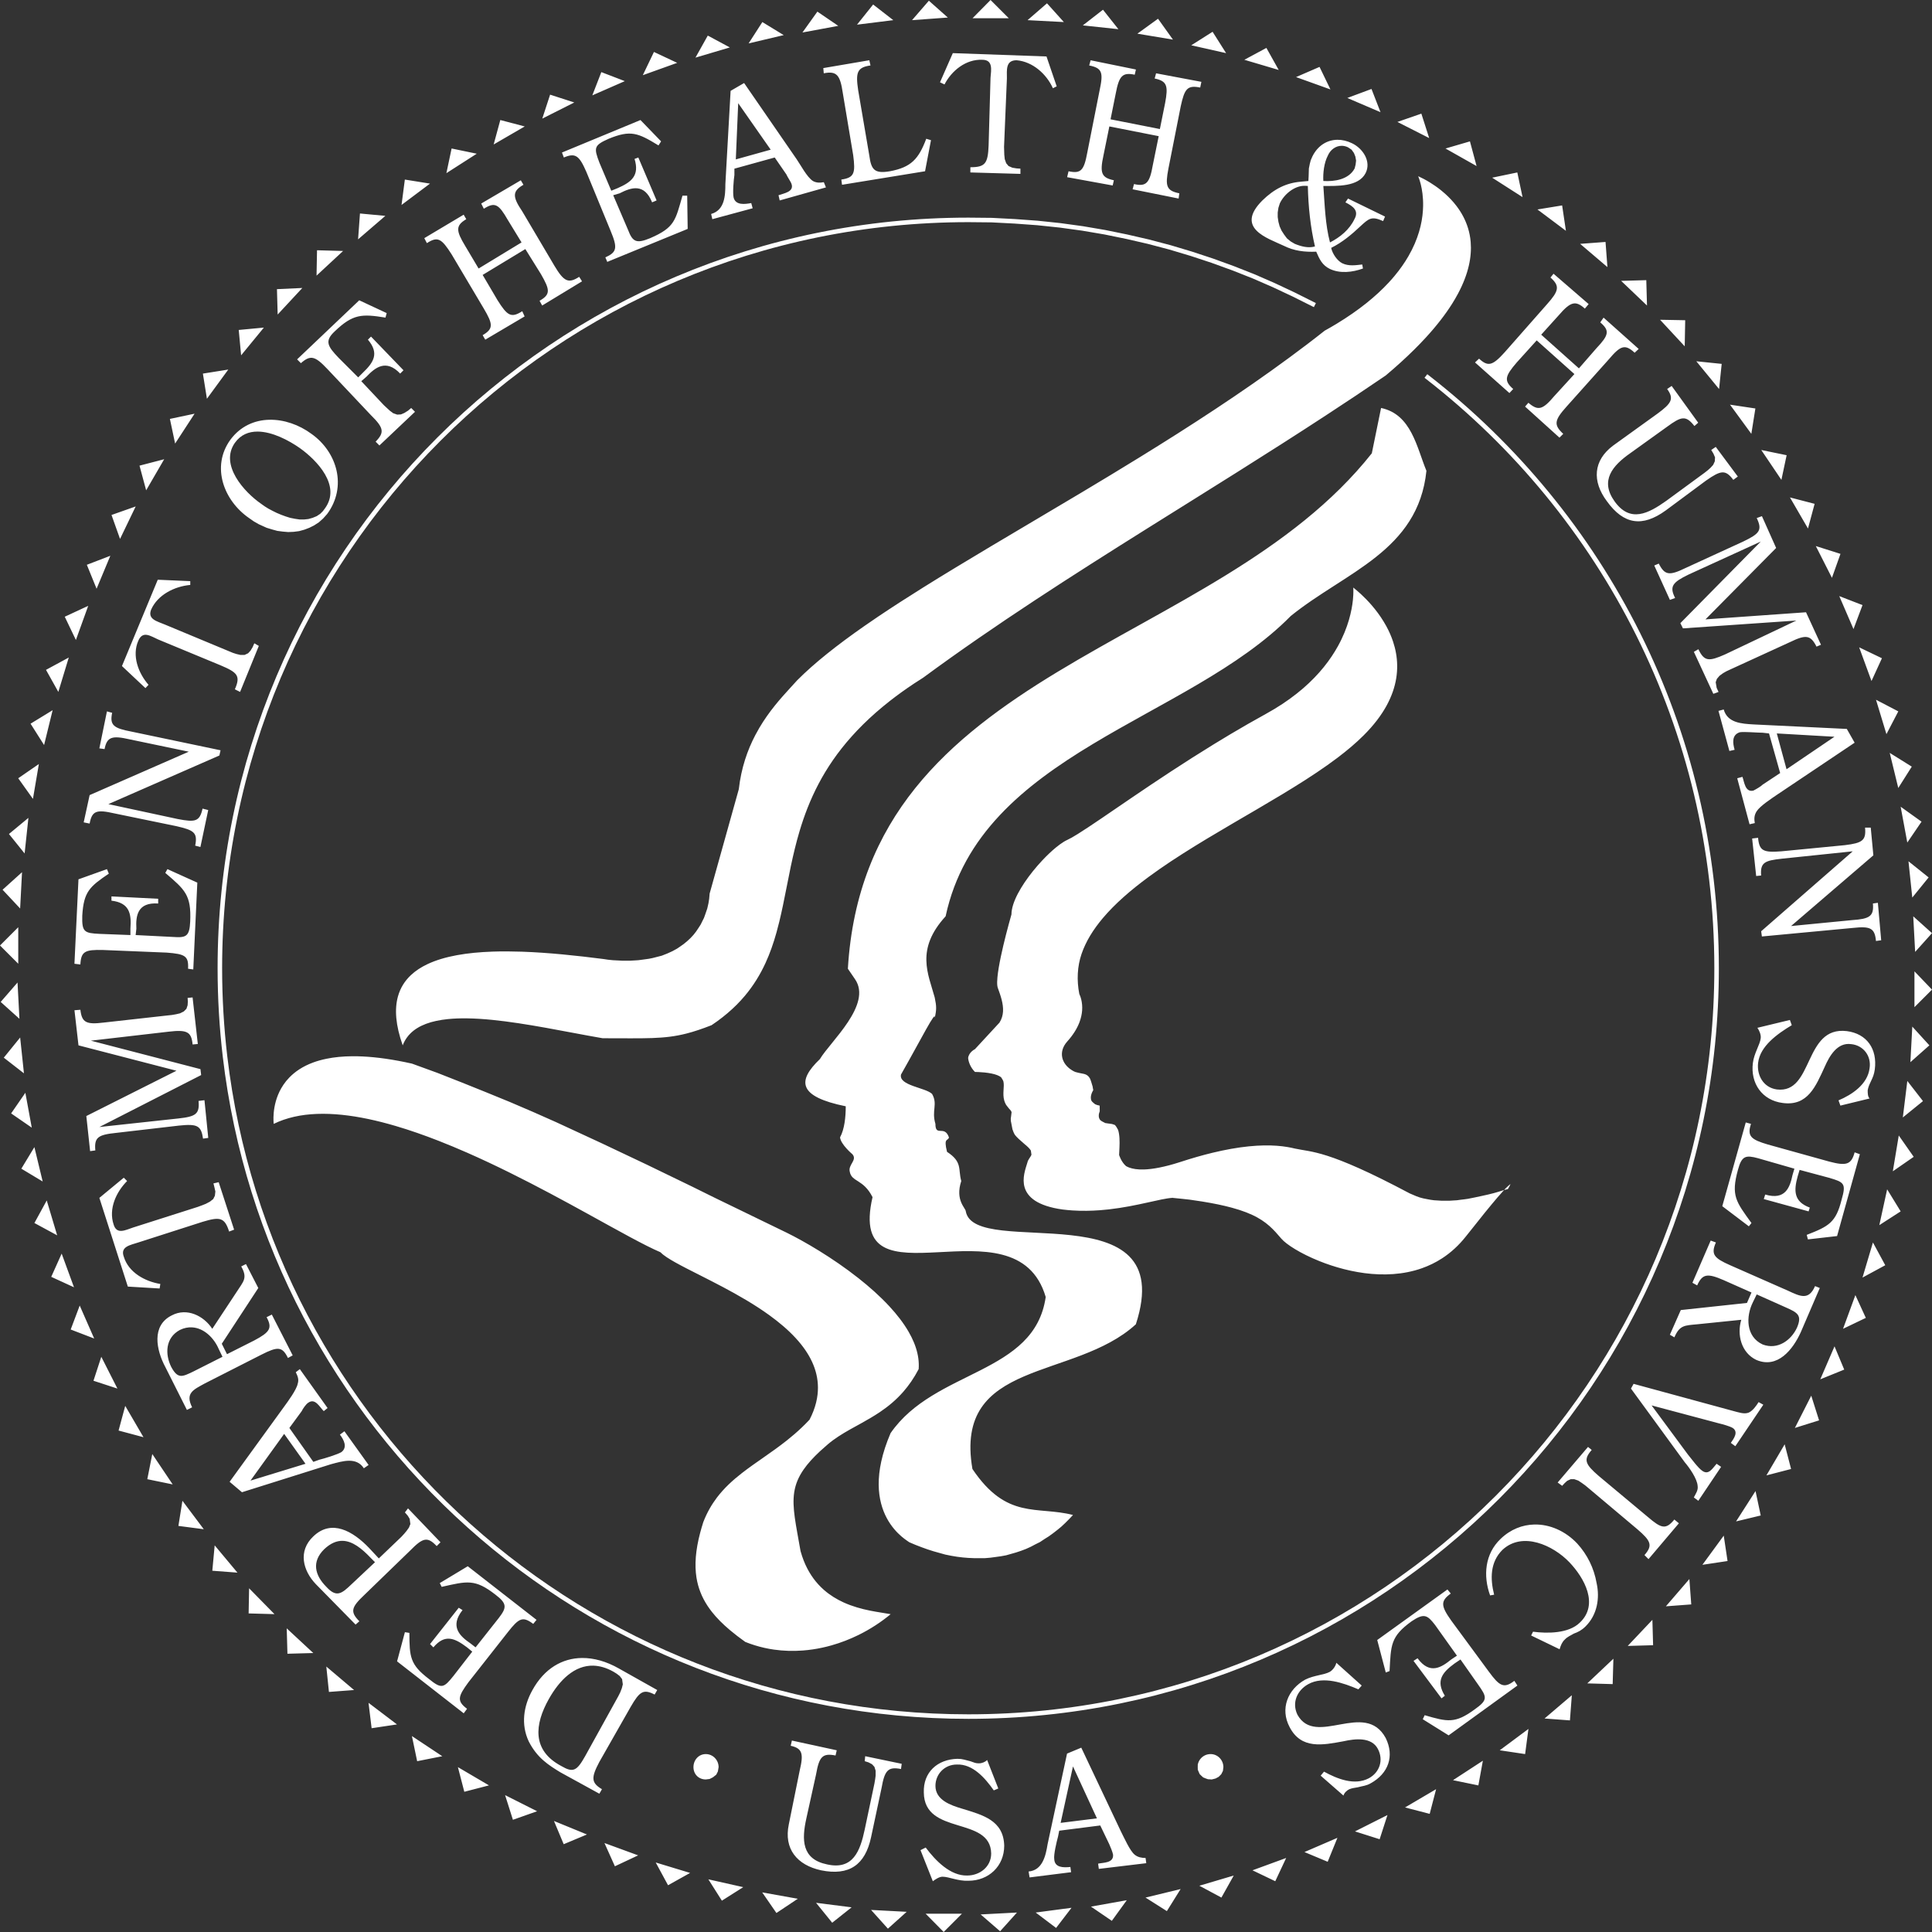 <svg width="120" height="120" viewBox="0 0 120 120" fill="none" xmlns="http://www.w3.org/2000/svg">
<rect x="0" y="0" width="120" height="120" fill="#333333" stroke="none"/>
<path d="M81.544 18.888L80.336 18.284L79.112 17.709L77.861 17.164L76.593 16.663L75.297 16.192L74.001 15.764L72.675 15.367L71.334 15.013L69.992 14.704L68.623 14.424L67.237 14.188L65.838 13.996L64.439 13.849L63.023 13.746L61.596 13.672L60.152 13.658C34.444 13.658 13.656 34.475 13.656 60.139C13.656 61.991 13.765 63.819 13.976 65.615C16.685 88.688 36.301 106.62 60.153 106.62C85.816 106.62 106.621 85.788 106.621 60.139C106.621 45.229 99.608 31.941 88.676 23.44" stroke="white" stroke-width="0.281" stroke-miterlimit="10.433" stroke-linecap="square"/>
<path d="M61.525 0L60.405 1.134H62.659L61.525 0ZM57.694 0.044L56.648 1.252L58.872 1.09L57.694 0.044ZM65.031 0.206L63.823 1.252L66.078 1.37L65.031 0.206ZM54.232 0.28L53.23 1.532L55.484 1.252L54.232 0.28ZM68.508 0.604L67.256 1.577L69.466 1.813L68.508 0.604ZM50.769 0.722L49.841 2.018L52.066 1.606L50.769 0.722ZM71.927 1.164L70.645 2.092L72.855 2.461L71.927 1.164ZM47.351 1.37L46.497 2.696L48.678 2.181L47.351 1.37ZM75.316 1.974L73.99 2.814L76.156 3.3L75.316 1.974ZM43.962 2.21L43.196 3.58L45.332 2.946L43.962 2.21ZM78.658 2.976L77.288 3.713L79.424 4.346L78.658 2.976ZM40.618 3.227L39.926 4.67L42.061 3.904L40.618 3.227ZM59.181 3.3L58.385 5.112L58.665 5.245C59.107 4.39 59.991 3.669 61.008 3.713C61.686 3.713 61.568 4.317 61.523 4.832L61.405 9.031C61.361 10.151 61.199 10.387 60.271 10.387V10.711L63.38 10.8V10.475L63.144 10.46L62.879 10.416L62.643 10.313L62.496 10.137L62.407 9.886L62.378 9.606L62.363 9.12L62.54 4.877C62.54 4.346 62.451 3.742 63.144 3.742C64.146 3.83 65 4.597 65.398 5.481L65.633 5.363L65 3.507L59.181 3.3ZM53.995 3.742L51.137 4.229L51.166 4.553C51.976 4.391 52.183 4.67 52.345 5.76L52.993 9.636C53.14 10.755 53.066 11.035 52.256 11.153L52.3 11.477L57.457 10.637L57.825 8.707L57.531 8.619C57.059 9.871 56.602 10.387 55.276 10.637C54.319 10.8 54.113 10.549 53.995 9.665L53.302 5.599C53.14 4.509 53.228 4.184 54.068 4.066L53.995 3.742ZM67.74 3.743L67.652 4.066C68.462 4.228 68.536 4.509 68.301 5.599L67.534 9.473C67.328 10.593 67.136 10.8 66.37 10.637L66.281 11.005L69.111 11.521L69.184 11.197C68.418 11.035 68.3 10.755 68.536 9.665L68.904 7.853L71.969 8.457L71.6 10.269C71.408 11.359 71.202 11.609 70.436 11.432L70.348 11.757L73.206 12.332L73.25 12.007C72.44 11.845 72.366 11.551 72.572 10.475L73.338 6.6C73.574 5.525 73.736 5.275 74.546 5.437L74.62 5.083L71.806 4.553L71.718 4.876C72.484 5.039 72.572 5.319 72.366 6.409L72.042 8.015L68.978 7.411L69.301 5.805C69.508 4.715 69.714 4.479 70.48 4.641L70.554 4.317L67.74 3.743ZM81.959 4.155L80.5 4.788L82.636 5.555L81.959 4.155ZM37.35 4.479L36.79 5.923L38.809 5.039L37.35 4.479ZM46.218 5.157L45.379 5.644L45.054 11.434C45.054 12.156 45.01 13.055 44.17 13.29L44.244 13.614L46.749 12.936L46.661 12.613C46.263 12.686 45.703 12.76 45.57 12.288C45.497 12.008 45.57 11.154 45.615 10.874V10.476L48.119 9.783L48.841 10.83C48.915 11.006 49.121 11.286 49.165 11.433C49.327 11.92 48.679 12.008 48.355 12.126L48.428 12.45L51.301 11.64L51.169 11.316C50.933 11.36 50.697 11.36 50.491 11.242C50.123 11.006 49.725 10.24 49.489 9.901L46.218 5.157ZM85.186 5.526L83.684 6.085L85.746 6.969L85.186 5.526ZM34.168 5.879L33.682 7.367L35.67 6.365L34.168 5.879ZM45.851 6.41L47.869 9.297L45.703 9.901L45.851 6.41ZM88.283 7.058L86.795 7.574L88.769 8.576L88.283 7.058ZM31.075 7.455L30.662 8.973L32.592 7.853L31.075 7.455ZM39.781 7.456L34.904 9.474L35.022 9.783C35.744 9.474 35.98 9.666 36.422 10.682L37.925 14.336C38.367 15.397 38.322 15.662 37.6 15.986L37.718 16.266L42.713 14.218L42.683 12.155H42.389C41.947 13.688 41.917 14.129 40.385 14.792C39.531 15.146 39.295 15.028 39.015 14.292L38.087 12.126L38.484 12.008C39.206 11.639 40.017 11.36 40.503 12.568L40.782 12.45L39.648 9.783L39.413 9.871C39.736 10.918 39.206 11.315 38.367 11.684L37.968 11.846L37.232 10.107C36.879 9.179 36.879 9.031 37.807 8.619C39.177 8.059 39.619 8.251 40.9 9.032L41.062 8.781L39.781 7.456ZM83.075 8.682C82.43 8.686 81.852 9.041 81.518 9.71L81.415 9.945L81.356 10.166L81.297 10.461L81.282 10.947L81.267 11.242L80.796 11.286C79.897 11.36 79.146 11.728 78.409 12.45C76.685 14.174 78.733 14.792 79.735 15.264C80.383 15.588 81.031 15.662 81.753 15.632C81.959 16.104 82.121 16.472 82.608 16.708C83.241 17.003 84.007 16.914 84.656 16.678L84.611 16.428C84.214 16.472 83.772 16.546 83.374 16.354C83.05 16.192 82.755 15.75 82.682 15.396C83.374 15.057 83.979 14.542 84.494 14.056C85.025 13.569 85.186 13.408 85.908 13.732L86.026 13.452L83.728 12.332L83.566 12.568C84.052 12.818 84.42 13.083 84.126 13.614C83.816 14.262 83.242 14.733 82.608 15.057C82.313 13.938 82.284 12.759 82.196 11.551C83.05 11.551 84.376 11.61 84.818 10.756C85.186 10.034 84.656 9.223 83.979 8.899C83.675 8.752 83.367 8.68 83.075 8.682ZM91.301 8.781L89.783 9.224L91.713 10.314L91.301 8.781ZM83.343 9.056C83.468 9.058 83.599 9.087 83.728 9.15L83.949 9.297L84.096 9.504L84.184 9.724L84.229 9.975L84.199 10.225L84.14 10.461C83.772 11.153 82.888 11.286 82.195 11.242C82.166 10.756 82.24 10.107 82.475 9.665C82.63 9.301 82.967 9.052 83.343 9.056ZM28.05 9.223L27.726 10.756L29.612 9.547L28.05 9.223ZM94.243 10.711L92.682 11.036L94.568 12.244L94.243 10.711ZM88.085 10.947C88.085 10.947 88.166 11.126 88.246 11.446C88.325 11.766 88.402 12.228 88.392 12.793C88.391 12.887 88.386 12.985 88.379 13.085C88.366 13.285 88.341 13.495 88.302 13.716C88.282 13.826 88.259 13.938 88.232 14.053C88.205 14.167 88.174 14.284 88.138 14.403C88.103 14.522 88.063 14.642 88.018 14.765C87.973 14.888 87.924 15.012 87.87 15.139C87.761 15.391 87.631 15.651 87.478 15.916C87.248 16.313 86.965 16.721 86.618 17.138C86.502 17.277 86.379 17.417 86.249 17.557C85.467 18.399 84.416 19.264 83.012 20.115C82.778 20.257 82.534 20.398 82.279 20.538C81.921 20.822 81.558 21.103 81.191 21.382C80.824 21.661 80.454 21.938 80.081 22.212C79.708 22.487 79.331 22.76 78.952 23.031C78.573 23.302 78.191 23.57 77.808 23.837C77.04 24.371 76.263 24.896 75.48 25.414C73.915 26.45 72.326 27.454 70.742 28.43C68.367 29.894 66.001 31.293 63.736 32.634C62.982 33.081 62.238 33.522 61.509 33.956C60.781 34.391 60.066 34.819 59.37 35.242C58.673 35.664 57.995 36.08 57.338 36.491C56.353 37.107 55.416 37.71 54.538 38.301C54.246 38.498 53.96 38.694 53.681 38.888C52.008 40.055 50.588 41.175 49.514 42.255C49.373 42.411 49.218 42.579 49.053 42.76C48.473 43.392 47.769 44.184 47.167 45.203C47.081 45.349 46.997 45.499 46.916 45.654C46.428 46.585 46.039 47.691 45.889 49.017L44.077 55.5L44.048 55.824L44.004 56.104L43.93 56.428L43.798 56.812L43.724 57.017L43.62 57.224L43.518 57.43L43.385 57.636L43.237 57.857L43.075 58.064L42.884 58.27L42.678 58.461L42.442 58.653L42.059 58.918L41.764 59.08L41.44 59.227L41.101 59.36L40.526 59.507L40.305 59.551L39.878 59.61L39.642 59.64L39.407 59.655L39.157 59.669H38.626L38.36 59.655L38.066 59.64L37.772 59.61L37.477 59.566C35.834 59.356 34.085 59.169 32.424 59.111C31.801 59.09 31.19 59.086 30.602 59.106C30.209 59.12 29.826 59.143 29.457 59.179C29.087 59.216 28.731 59.264 28.39 59.326C28.22 59.357 28.053 59.392 27.891 59.43C27.729 59.468 27.572 59.51 27.419 59.556C27.266 59.601 27.118 59.651 26.975 59.705C26.832 59.759 26.695 59.817 26.562 59.879C26.165 60.065 25.818 60.29 25.53 60.559C25.434 60.648 25.344 60.743 25.262 60.843C25.179 60.943 25.104 61.047 25.036 61.157C24.968 61.268 24.907 61.383 24.854 61.504C24.801 61.625 24.756 61.752 24.719 61.884C24.608 62.281 24.57 62.729 24.616 63.235C24.662 63.74 24.791 64.303 25.013 64.929C25.048 64.836 25.089 64.748 25.135 64.663C25.181 64.579 25.232 64.5 25.288 64.425C25.344 64.349 25.404 64.278 25.47 64.211C25.535 64.144 25.605 64.081 25.679 64.022C25.753 63.963 25.832 63.908 25.915 63.857C26.081 63.754 26.264 63.666 26.462 63.592C26.66 63.517 26.872 63.457 27.098 63.409C27.211 63.384 27.327 63.363 27.447 63.345C27.566 63.326 27.689 63.311 27.814 63.298C28.19 63.26 28.592 63.246 29.013 63.252C30.98 63.279 33.377 63.735 35.592 64.151C36.225 64.27 36.843 64.386 37.433 64.487C40.096 64.487 41.234 64.553 42.637 64.195C42.871 64.136 43.112 64.064 43.369 63.978C43.626 63.893 43.899 63.793 44.195 63.677C44.678 63.355 45.105 63.018 45.484 62.668C45.579 62.581 45.67 62.493 45.759 62.404C45.848 62.315 45.934 62.225 46.017 62.134C46.1 62.044 46.18 61.952 46.258 61.86C46.801 61.215 47.216 60.532 47.545 59.819C47.827 59.208 48.045 58.574 48.228 57.92C48.289 57.703 48.346 57.483 48.4 57.261C48.563 56.596 48.699 55.913 48.836 55.217C48.928 54.753 49.019 54.283 49.119 53.808C49.27 53.096 49.44 52.372 49.657 51.642C49.946 50.669 50.318 49.684 50.838 48.696C51.097 48.202 51.394 47.707 51.736 47.213C51.907 46.966 52.089 46.718 52.284 46.472C52.479 46.225 52.686 45.979 52.907 45.733C53.347 45.241 53.841 44.751 54.396 44.263C54.674 44.02 54.967 43.776 55.276 43.534C55.74 43.171 56.241 42.81 56.782 42.451C56.963 42.332 57.148 42.213 57.337 42.094C58.466 41.263 59.607 40.452 60.758 39.656C61.909 38.861 63.071 38.08 64.242 37.309C64.828 36.923 65.415 36.539 66.005 36.158C66.596 35.776 67.188 35.397 67.782 35.018C68.971 34.26 70.167 33.507 71.37 32.753C74.981 30.491 78.654 28.22 82.356 25.799C82.973 25.396 83.591 24.989 84.21 24.576C84.828 24.164 85.447 23.747 86.067 23.324C86.398 23.046 86.71 22.773 87.004 22.506C87.299 22.238 87.575 21.976 87.835 21.719C88.094 21.462 88.337 21.21 88.564 20.963C89.243 20.223 89.776 19.528 90.187 18.878C90.324 18.661 90.447 18.45 90.557 18.243C91.22 17.002 91.422 15.936 91.347 15.033C91.335 14.883 91.314 14.737 91.287 14.595C91.26 14.454 91.226 14.316 91.186 14.184C91.146 14.051 91.1 13.923 91.048 13.799C90.946 13.551 90.823 13.322 90.686 13.108C90.617 13.001 90.545 12.899 90.471 12.801C90.247 12.506 89.999 12.248 89.751 12.027C89.668 11.953 89.585 11.883 89.503 11.817C89.256 11.619 89.016 11.457 88.806 11.328C88.666 11.242 88.54 11.171 88.433 11.115C88.219 11.003 88.085 10.947 88.085 10.947ZM25.146 11.153L24.94 12.73L26.708 11.404L25.146 11.153ZM32.349 11.198L29.889 12.642L30.051 12.966C30.744 12.524 30.98 12.686 31.539 13.658L32.394 15.057L29.727 16.678L28.887 15.264C28.328 14.336 28.284 14.012 28.961 13.614L28.799 13.334L26.354 14.792L26.515 15.102C27.193 14.66 27.429 14.822 28.048 15.794L30.051 19.168C30.625 20.14 30.655 20.421 29.978 20.818L30.14 21.098L32.585 19.654L32.438 19.33C31.745 19.772 31.51 19.61 30.906 18.652L29.978 17.076L32.63 15.47L33.602 17.032C34.162 18.005 34.206 18.284 33.513 18.682L33.676 18.977L36.151 17.474L35.974 17.194C35.296 17.636 35.016 17.474 34.441 16.516L32.438 13.128C31.819 12.214 31.819 11.875 32.512 11.477L32.349 11.198ZM80.975 11.542C81.06 11.539 81.145 11.542 81.232 11.551C81.261 12.848 81.394 14.1 81.674 15.308C81.262 15.426 80.82 15.308 80.422 15.146L80.171 14.999L79.936 14.807L79.759 14.571L79.597 14.32L79.479 14.056L79.405 13.775L79.361 13.481V13.201L79.405 12.906L79.494 12.626C79.764 12.059 80.383 11.563 80.975 11.542ZM97.027 12.759L95.494 13.01L97.262 14.336L97.027 12.759ZM22.358 13.26L22.241 14.866L23.935 13.408L22.358 13.26ZM99.722 15.028L98.145 15.146L99.84 16.59L99.722 15.028ZM19.691 15.544L19.661 17.12L21.311 15.588L19.691 15.544ZM96.493 17.002L96.302 17.238C96.906 17.768 96.817 18.078 96.095 18.888L93.473 21.864C92.707 22.719 92.426 22.792 91.867 22.277L91.616 22.512L93.752 24.413L93.988 24.162C93.399 23.647 93.472 23.367 94.209 22.512L95.447 21.142L97.789 23.234L96.537 24.604C95.815 25.459 95.535 25.532 94.931 25.017L94.725 25.253L96.861 27.183L97.096 26.947C96.492 26.387 96.537 26.108 97.303 25.253L99.925 22.321C100.647 21.467 100.927 21.349 101.531 21.909L101.782 21.673L99.601 19.728L99.395 20.023C99.999 20.538 99.925 20.818 99.159 21.628L98.069 22.88L95.727 20.788L96.818 19.58C97.554 18.726 97.863 18.652 98.438 19.168L98.674 18.887L96.493 17.002ZM102.254 17.401L100.692 17.445L102.298 18.977L102.254 17.401ZM18.778 17.887L17.202 17.96L17.246 19.536L18.778 17.887ZM22.313 18.652L18.454 22.321L18.689 22.557C19.293 22.026 19.573 22.115 20.339 22.925L23.036 25.783C23.846 26.579 23.89 26.859 23.33 27.433L23.566 27.669L25.776 25.577L25.54 25.341L25.349 25.503L25.113 25.651L24.906 25.739L24.671 25.753L24.421 25.665L24.223 25.518L24.046 25.356L23.84 25.164L22.44 23.676L22.764 23.395C23.294 22.836 23.972 22.276 24.856 23.204L25.062 22.998L23.044 20.906L22.852 21.097C23.574 21.952 23.206 22.512 22.528 23.16L22.248 23.44L21.04 22.232C20.348 21.51 20.142 21.186 20.79 20.582C21.924 19.492 22.484 19.491 23.943 19.727L24.017 19.447L22.313 18.652ZM103.109 19.861L104.641 21.511L104.671 19.89L103.109 19.861ZM16.39 20.347L14.828 20.494L14.976 22.07L16.39 20.347ZM105.361 22.439L106.775 24.163L106.937 22.601L105.361 22.439ZM14.179 22.954L12.602 23.205L12.852 24.767L14.179 22.954ZM103.829 23.971L103.549 24.162C103.991 24.767 103.829 25.047 102.945 25.695L100.204 27.669C98.952 28.597 98.878 29.893 99.806 31.131C100.853 32.59 102.017 32.752 103.46 31.706L105.964 29.85C106.893 29.201 107.173 29.157 107.659 29.805L107.939 29.599L106.569 27.757L106.288 27.949L106.421 28.17L106.524 28.406L106.509 28.656L106.406 28.877L106.244 29.054L106.082 29.201L105.876 29.363L103.504 31.101C102.385 31.897 101.25 32.501 100.278 31.131C99.364 29.849 100.16 28.921 101.25 28.155L103.548 26.505C104.432 25.857 104.712 25.783 105.243 26.461L105.478 26.255L103.829 23.971ZM107.454 25.135L108.779 26.947L109.03 25.371L107.454 25.135ZM85.781 25.34L85.206 28.155C75.423 40.516 53.782 41.327 52.663 60.169L53.105 60.817C54.195 62.393 51.573 64.691 50.925 65.782C49.51 67.137 49.555 68.11 52.531 68.714C52.531 69.362 52.457 70.128 52.177 70.644C52.221 71.086 52.943 71.69 52.943 71.69C53.267 72.058 52.663 72.338 52.781 72.78C52.898 73.428 53.621 73.222 54.195 74.357C52.53 81.532 63.094 74.239 64.951 80.559C64.258 85.392 58.056 85.038 55.315 89.016C53.135 94.099 56.48 95.749 56.48 95.793L56.862 95.955L57.246 96.103L57.614 96.235L57.983 96.353L58.35 96.456L58.719 96.559L59.087 96.633L59.441 96.692L59.795 96.736L60.148 96.765L60.502 96.78H61.18L61.518 96.751L61.842 96.707L62.167 96.662L62.491 96.603L63.11 96.427L63.419 96.324L63.729 96.206L64.023 96.073L64.303 95.925L64.598 95.778L64.863 95.601L65.143 95.425L65.408 95.233L65.673 95.027L65.924 94.821L66.175 94.585L66.41 94.349L66.646 94.099C64.421 93.524 62.535 94.423 60.399 91.241C59.221 84.39 66.719 85.76 70.55 82.254C73.29 73.826 60.546 78.261 59.987 75.241C59.987 75.035 59.309 74.563 59.706 73.355C59.5 72.618 59.795 72.176 58.822 71.543C58.587 70.615 58.896 70.894 58.94 70.644C58.661 69.848 58.1 70.644 58.1 69.804C57.849 68.964 58.262 68.596 57.894 67.948C57.496 67.55 55.802 67.431 55.964 66.739C57.245 64.485 58.145 62.673 58.056 63.233C58.174 62.717 58.174 62.511 58.056 61.952C57.658 60.493 56.848 58.976 58.734 56.913C60.914 46.762 73.776 44.758 80.171 38.261C83.559 35.52 88.082 34.238 88.598 29.243C87.994 27.785 87.667 25.738 85.781 25.34ZM12.086 25.695L10.553 26.019L10.877 27.551L12.086 25.695ZM16.72 26.072C15.809 26.094 14.932 26.47 14.306 27.317C13.098 28.996 13.908 31.102 15.47 32.178L15.764 32.384L16.074 32.561L16.561 32.782L16.899 32.885L17.224 32.974L17.562 33.018L17.901 33.047L18.24 33.033L18.579 32.989L18.903 32.9L19.213 32.782L19.508 32.635L19.802 32.444L20.067 32.208L20.318 31.928C21.57 30.233 20.951 28.083 19.345 26.948C18.579 26.381 17.632 26.05 16.72 26.072ZM16.004 26.806C16.915 26.811 17.942 27.353 18.624 27.832C19.699 28.598 21.202 30.174 20.185 31.574L20.053 31.751L19.891 31.913L19.67 32.06L19.419 32.163L19.154 32.237L18.889 32.266H18.609L18.314 32.222L18.019 32.163L17.74 32.075L17.46 31.972L17.18 31.854L16.915 31.722L16.664 31.589L16.428 31.442L16.222 31.294C15.176 30.572 13.629 28.878 14.587 27.508C14.952 26.994 15.457 26.803 16.004 26.806ZM109.395 27.95L110.646 29.806L110.971 28.274L109.395 27.95ZM10.198 28.524L8.665 28.922L9.078 30.454L10.198 28.524ZM111.177 30.896L112.297 32.827L112.709 31.294L111.177 30.896ZM8.428 31.456L6.926 31.986L7.456 33.474L8.428 31.456ZM109.437 32.06L109.113 32.177C109.482 32.944 109.276 33.15 108.274 33.636L104.679 35.286C103.677 35.772 103.397 35.728 103.029 35.006L102.749 35.124L103.721 37.26L104.045 37.142C103.677 36.42 103.883 36.17 104.885 35.684L109.364 33.637L104.37 38.705L104.531 39.029L111.574 38.543L107.14 40.65C106.138 41.092 105.858 41.091 105.489 40.325L105.209 40.487L106.418 43.095L106.742 42.977L106.625 42.726L106.565 42.373L106.639 42.166L106.801 41.975L107.022 41.813L107.228 41.695L107.449 41.592L111.176 39.884C112.178 39.398 112.459 39.441 112.827 40.163L113.104 40.047L112.176 38.029L105.929 38.471L110.319 34.036L109.437 32.06ZM112.783 33.916L113.785 35.89L114.315 34.402L112.783 33.916ZM6.853 34.52L5.394 35.08L5.999 36.568L6.853 34.52ZM9.799 36.008L7.575 41.37L9.033 42.74L9.225 42.535C8.592 41.812 8.179 40.722 8.592 39.794C8.871 39.145 9.357 39.514 9.829 39.721L13.703 41.326C14.749 41.768 14.956 41.975 14.587 42.815L14.912 42.976L16.076 40.118L15.796 39.956L15.693 40.192L15.56 40.413L15.412 40.575L15.192 40.678H14.927L14.676 40.619L14.455 40.546L14.204 40.442L10.241 38.792C9.755 38.586 9.151 38.468 9.387 37.864C9.799 36.935 10.845 36.42 11.818 36.332V36.096L9.799 36.008ZM84.054 36.494C84.054 36.498 84.081 36.787 84.031 37.268C83.962 37.933 83.745 38.968 83.106 40.126C83.048 40.231 82.986 40.337 82.921 40.444C82.855 40.552 82.787 40.66 82.714 40.768C82.641 40.877 82.564 40.986 82.483 41.096C82.402 41.206 82.317 41.317 82.228 41.427C82.139 41.538 82.045 41.649 81.947 41.76C81.849 41.87 81.746 41.982 81.638 42.093C81.424 42.315 81.19 42.536 80.936 42.756C80.681 42.975 80.406 43.193 80.109 43.408C79.961 43.515 79.807 43.622 79.647 43.727C79.327 43.938 78.984 44.146 78.617 44.347C77.882 44.751 77.159 45.166 76.454 45.585C76.101 45.795 75.753 46.005 75.41 46.216C71.636 48.531 68.487 50.84 66.955 51.793C66.816 51.88 66.69 51.955 66.578 52.019C66.466 52.082 66.368 52.133 66.286 52.171C66.155 52.23 66.003 52.323 65.837 52.444C65.753 52.504 65.667 52.572 65.578 52.645C65.31 52.866 65.02 53.141 64.731 53.449C64.634 53.552 64.538 53.658 64.443 53.768C64.253 53.986 64.067 54.216 63.894 54.45C63.72 54.684 63.559 54.923 63.416 55.16C63.131 55.633 62.923 56.099 62.851 56.505C62.833 56.606 62.823 56.704 62.823 56.797C62.823 56.797 62.752 57.041 62.651 57.418C62.6 57.606 62.542 57.828 62.48 58.068C62.266 58.91 62.018 59.988 61.952 60.704C61.943 60.807 61.937 60.901 61.935 60.987C61.932 61.159 61.947 61.294 61.983 61.379C62.149 61.839 62.327 62.34 62.3 62.82C62.286 63.06 62.221 63.295 62.079 63.517C62.114 63.474 62.05 63.561 62.079 63.517L60.555 65.166C60.555 65.166 60.18 65.344 60.133 65.711C60.131 65.671 60.129 65.748 60.133 65.711C60.146 65.914 60.256 66.281 60.555 66.58C60.555 66.58 60.644 66.58 60.782 66.587C60.989 66.596 61.307 66.62 61.596 66.681C61.838 66.731 62.06 66.807 62.186 66.92C62.169 66.894 62.211 66.943 62.186 66.92C62.222 66.975 62.309 67.108 62.324 67.173C62.399 67.496 62.251 67.925 62.377 68.36C62.402 68.447 62.438 68.534 62.489 68.621C62.456 68.578 62.514 68.664 62.489 68.621C62.522 68.663 62.648 68.836 62.69 68.878C62.775 68.959 62.816 69.023 62.831 69.082C62.824 69.112 62.806 69.317 62.799 69.352C62.783 69.424 62.773 69.508 62.785 69.619C62.765 69.549 62.791 69.674 62.785 69.619C62.814 69.759 62.867 70.051 62.885 70.141C62.872 70.102 62.895 70.186 62.885 70.141C62.911 70.22 62.982 70.419 63.052 70.506C63.156 70.637 63.329 70.799 63.633 71.059C63.843 71.228 63.964 71.355 64.027 71.459C64.024 71.479 64.072 71.702 64.066 71.722C64.026 71.838 63.919 71.945 63.843 72.11C63.857 72.04 63.817 72.165 63.843 72.11C63.824 72.182 63.733 72.459 63.703 72.564C63.673 72.67 63.642 72.79 63.618 72.918C63.595 73.047 63.579 73.186 63.58 73.328C63.581 73.399 63.586 73.47 63.596 73.543C63.606 73.615 63.622 73.688 63.644 73.761C63.688 73.906 63.759 74.049 63.864 74.187C63.917 74.256 63.978 74.324 64.049 74.389C64.121 74.454 64.202 74.517 64.294 74.578C64.386 74.638 64.49 74.695 64.605 74.749C64.837 74.857 65.116 74.951 65.454 75.027C65.623 75.065 65.806 75.098 66.005 75.125C66.207 75.15 66.407 75.168 66.605 75.182C67.201 75.221 67.779 75.21 68.332 75.168C68.516 75.154 68.697 75.137 68.874 75.117C69.763 75.016 70.568 74.847 71.242 74.698C71.916 74.549 72.458 74.421 72.822 74.401C72.764 74.396 72.894 74.397 72.822 74.401C73.127 74.436 73.612 74.474 73.885 74.512C74.159 74.549 74.417 74.587 74.661 74.627C75.393 74.745 75.999 74.873 76.507 75.011C76.846 75.103 77.141 75.199 77.402 75.3C77.532 75.351 77.654 75.402 77.768 75.455C77.882 75.507 77.988 75.561 78.087 75.616C78.287 75.726 78.461 75.841 78.616 75.96C78.772 76.079 78.91 76.202 79.039 76.33C79.104 76.394 79.166 76.46 79.228 76.526C79.35 76.659 79.468 76.796 79.589 76.938C79.888 77.288 80.767 77.855 81.945 78.328C82.181 78.423 82.428 78.513 82.685 78.598C83.2 78.767 83.753 78.912 84.327 79.011C84.471 79.036 84.615 79.059 84.761 79.078C85.053 79.116 85.348 79.141 85.646 79.151C86.241 79.172 86.844 79.133 87.436 79.014C87.732 78.955 88.025 78.876 88.313 78.774C88.746 78.622 89.168 78.419 89.571 78.157C89.84 77.983 90.1 77.782 90.35 77.552C90.599 77.323 90.839 77.065 91.066 76.776C91.519 76.201 91.899 75.724 92.22 75.329C92.54 74.934 92.801 74.622 93.011 74.376C93.187 74.171 93.309 74.035 93.42 73.914L93.083 74.02L92.773 74.109L92.42 74.197L92.022 74.285L91.609 74.374L91.389 74.418L91.167 74.462L90.946 74.492L90.711 74.521L90.49 74.551L90.254 74.565L90.019 74.58H89.547L89.311 74.565L89.076 74.551L88.855 74.521L88.619 74.477L88.398 74.433L88.177 74.374L87.971 74.3L87.765 74.212L87.558 74.123C86.914 73.781 86.335 73.484 85.814 73.226C84.773 72.711 83.961 72.354 83.312 72.1C82.663 71.847 82.176 71.698 81.784 71.601C81.391 71.504 81.094 71.459 80.823 71.413C80.687 71.391 80.558 71.368 80.428 71.339C80.286 71.304 80.129 71.27 79.956 71.242C79.175 71.112 78.058 71.073 76.452 71.359C76.273 71.391 76.089 71.427 75.899 71.467C75.708 71.507 75.511 71.552 75.308 71.601C74.697 71.749 74.029 71.938 73.297 72.178C73.053 72.257 72.825 72.323 72.611 72.38C72.184 72.492 71.815 72.564 71.497 72.603C71.338 72.622 71.192 72.633 71.058 72.638C70.654 72.651 70.356 72.601 70.135 72.519C70.061 72.491 69.996 72.46 69.939 72.427C69.982 72.464 69.882 72.393 69.939 72.427C69.637 72.167 69.51 71.737 69.51 71.737C69.51 71.637 69.523 71.466 69.532 71.267C69.547 70.917 69.548 70.478 69.443 70.173C69.463 70.211 69.428 70.13 69.443 70.173C69.404 70.098 69.304 69.915 69.243 69.873C69.28 69.884 69.213 69.852 69.243 69.873C69.207 69.862 69.067 69.806 69.024 69.806C69.086 69.815 68.948 69.803 69.024 69.806C68.962 69.797 68.7 69.768 68.65 69.754C68.689 69.772 68.599 69.74 68.65 69.754C68.571 69.716 68.38 69.621 68.339 69.571C68.277 69.496 68.251 69.41 68.247 69.326C68.241 69.212 68.274 69.101 68.307 69.017L68.302 68.672C68.186 68.652 68.092 68.622 68.018 68.585C68.046 68.606 67.981 68.566 68.018 68.585C67.961 68.541 67.824 68.43 67.798 68.378C67.653 68.09 67.904 67.714 67.904 67.714C67.891 67.626 67.876 67.546 67.861 67.473C67.879 67.533 67.846 67.399 67.861 67.473C67.827 67.353 67.74 67.059 67.698 66.985C67.656 66.91 67.61 66.855 67.56 66.814C67.46 66.731 67.345 66.702 67.217 66.68C67.287 66.694 67.154 66.669 67.217 66.68C67.147 66.666 66.874 66.614 66.798 66.585C66.722 66.557 66.644 66.518 66.563 66.463C66.484 66.413 66.411 66.358 66.346 66.298C66.085 66.061 65.941 65.752 65.958 65.428C65.962 65.347 65.976 65.265 66.001 65.182C66.05 65.018 66.143 64.853 66.283 64.695C66.379 64.589 66.465 64.484 66.543 64.382C66.621 64.279 66.691 64.177 66.754 64.078C66.878 63.88 66.972 63.689 67.042 63.508C67.146 63.236 67.196 62.985 67.213 62.763C67.25 62.243 67.103 61.873 67.037 61.735C66.871 60.888 66.912 60.02 67.178 59.248C67.244 59.054 67.322 58.864 67.412 58.675C67.457 58.58 67.504 58.486 67.554 58.392C67.605 58.299 67.658 58.206 67.713 58.113C67.936 57.743 68.201 57.38 68.501 57.024C69.253 56.134 70.231 55.286 71.342 54.468C71.786 54.14 72.251 53.817 72.732 53.498C72.973 53.339 73.217 53.181 73.465 53.023C74.454 52.392 75.494 51.775 76.536 51.164C77.578 50.554 78.623 49.95 79.622 49.347C80.121 49.045 80.61 48.744 81.081 48.442C81.552 48.139 82.006 47.836 82.437 47.531C82.653 47.378 82.863 47.225 83.066 47.072C83.675 46.612 84.226 46.147 84.698 45.675C84.856 45.518 85.003 45.361 85.14 45.206C85.277 45.051 85.404 44.897 85.522 44.744C85.639 44.591 85.747 44.438 85.846 44.288C85.945 44.137 86.036 43.986 86.118 43.838C86.199 43.689 86.272 43.542 86.337 43.396C86.402 43.25 86.46 43.105 86.51 42.962C86.56 42.819 86.602 42.677 86.637 42.537C86.672 42.397 86.701 42.258 86.723 42.121C86.767 41.847 86.784 41.58 86.781 41.32C86.778 41.19 86.772 41.062 86.759 40.935C86.747 40.809 86.729 40.685 86.707 40.563C86.686 40.441 86.66 40.321 86.629 40.203C86.599 40.085 86.565 39.969 86.527 39.855C86.414 39.514 86.271 39.194 86.109 38.897C86.055 38.798 85.999 38.701 85.941 38.607C85.827 38.419 85.706 38.242 85.584 38.076C85.339 37.744 85.087 37.458 84.86 37.224C84.633 36.99 84.43 36.808 84.284 36.684C84.14 36.562 84.055 36.495 84.054 36.494ZM114.24 37.025L115.124 39.073L115.684 37.584L114.24 37.025ZM5.48 37.629L4.022 38.306L4.714 39.75L5.48 37.629ZM115.476 40.207L116.242 42.299L116.89 40.885L115.476 40.207ZM4.272 40.84L2.857 41.606L3.623 42.976L4.272 40.84ZM116.522 43.463L117.17 45.599L117.907 44.185L116.522 43.463ZM107.063 44.067L106.738 44.155L107.416 46.645L107.74 46.571C107.623 46.158 107.549 45.643 108.065 45.481C108.345 45.437 109.155 45.511 109.479 45.511L109.877 45.555L110.569 48.015L109.479 48.737C109.361 48.855 109.081 49.017 108.904 49.106C108.389 49.224 108.345 48.575 108.227 48.251L107.902 48.339L108.668 51.197L108.993 51.124C108.948 50.873 108.949 50.638 109.111 50.387C109.317 50.063 110.039 49.592 110.407 49.341L115.195 46.13L114.709 45.275L108.904 44.995C108.182 44.951 107.298 44.907 107.063 44.067ZM3.269 44.111L1.898 44.95L2.738 46.276L3.269 44.111ZM6.642 44.185L6.171 46.483L6.495 46.527C6.642 45.761 6.966 45.673 8.056 45.923L11.725 46.689L5.567 49.385L5.198 51.079L5.567 51.153C5.714 50.358 5.994 50.269 7.099 50.52L10.959 51.315C12.049 51.566 12.285 51.713 12.123 52.524L12.447 52.612L12.933 50.313L12.58 50.225C12.403 51.036 12.123 51.079 11.047 50.873L6.731 49.945L13.626 46.925L13.699 46.601L8.145 45.437C7.055 45.231 6.804 45.04 6.966 44.274L6.642 44.185ZM110.361 45.555L113.941 45.761L110.965 47.779L110.361 45.555ZM117.374 46.763L117.905 48.944L118.744 47.617L117.374 46.763ZM2.414 47.455L1.132 48.339L2.046 49.621L2.414 47.455ZM118.053 50.107L118.466 52.332L119.35 51.035L118.053 50.107ZM1.765 50.799L0.556 51.801L1.529 53.01L1.765 50.799ZM115.842 51.404C115.916 52.199 115.68 52.361 114.59 52.494L110.641 52.877C109.521 52.965 109.271 52.847 109.197 52.037L108.829 52.081L109.079 54.41L109.387 54.38C109.324 53.57 109.609 53.45 110.685 53.334L115.076 52.877L109.389 57.842L109.434 58.166L115.076 57.636C116.166 57.518 116.446 57.636 116.52 58.446L116.844 58.402L116.638 56.074L116.329 56.118C116.402 56.914 116.122 57.076 115.032 57.15L111.246 57.518L116.358 53.127L116.195 51.404L115.842 51.404ZM109.387 54.38C109.387 54.369 109.388 54.391 109.387 54.38ZM118.539 53.496L118.775 55.75L119.791 54.498L118.539 53.496ZM6.642 53.983L4.874 54.616L4.624 59.861L4.992 59.905C5.036 59.095 5.272 58.977 6.407 59.006L10.355 59.168C11.49 59.256 11.725 59.374 11.681 60.17L12.005 60.214L12.256 54.822L10.399 53.983L10.267 54.218C11.49 55.264 11.888 55.588 11.814 57.238C11.77 58.166 11.563 58.255 10.753 58.196L8.425 58.078L8.47 57.681C8.425 56.87 8.543 56.031 9.825 56.119V55.824L6.923 55.677V55.942C8.027 56.075 8.175 56.723 8.101 57.681V58.078L6.201 58.005C5.228 57.961 5.081 57.887 5.11 56.87C5.199 55.382 5.567 55.073 6.76 54.263L6.642 53.983ZM1.368 54.174L0.16 55.263L1.251 56.428L1.368 54.174ZM118.835 56.914L118.953 59.124L119.999 57.96L118.835 56.914ZM1.134 57.591L0 58.726L1.134 59.86V57.591ZM118.91 60.332V62.557L120 61.467L118.91 60.332ZM1.089 61.025L0.043 62.232L1.207 63.279L1.089 61.025ZM11.962 61.952L11.653 61.982L11.667 62.203L11.653 62.439L11.579 62.66L11.417 62.822L11.181 62.94L10.931 62.998L10.68 63.042L10.4 63.072L6.437 63.514C5.361 63.647 5.082 63.514 4.993 62.719L4.625 62.748L4.875 64.929L10.96 66.505L5.362 69.319L5.597 71.499L5.921 71.455C5.848 70.644 6.084 70.482 7.218 70.365L11.123 69.912C12.258 69.794 12.493 69.912 12.611 70.722L12.935 70.678L12.7 68.336L12.332 68.38C12.405 69.19 12.169 69.352 11.079 69.47L6.173 70.001L12.494 66.774L12.45 66.406L5.643 64.638L10.475 64.079C11.61 63.946 11.889 64.079 11.963 64.874L12.287 64.844L11.962 61.952ZM111.173 63.352L109.155 63.839C109.273 64.001 109.391 64.28 109.361 64.487C109.317 64.885 108.949 65.415 108.875 66.019C108.713 67.271 109.435 68.347 110.732 68.509C112.293 68.715 112.78 67.463 113.339 66.255C113.619 65.621 114.105 64.722 114.989 64.854C115.726 64.928 116.241 65.576 116.124 66.343C116.006 67.344 115.033 67.993 114.193 68.346L114.311 68.671L116.123 68.229C116.006 68.111 116.006 67.904 116.006 67.712C116.05 67.506 116.079 67.433 116.197 67.182C116.33 66.902 116.404 66.74 116.448 66.416C116.61 65.163 115.961 64.206 114.709 64.044C112.013 63.72 112.661 67.948 110.363 67.668C109.523 67.55 109.111 66.785 109.199 66.019C109.317 64.973 110.407 64.207 111.291 63.676L111.173 63.352ZM118.776 63.764L118.658 65.974L119.837 64.928L118.776 63.764ZM1.252 64.442L0.235 65.694L1.487 66.667L1.252 64.442ZM21.895 65.605C21.288 65.609 20.756 65.664 20.29 65.759C19.978 65.822 19.696 65.902 19.44 65.997C18.8 66.234 18.326 66.561 17.974 66.923C17.903 66.995 17.837 67.069 17.776 67.144C17.716 67.219 17.66 67.295 17.607 67.372C17.555 67.448 17.507 67.525 17.463 67.603C16.849 68.686 17.001 69.806 17.001 69.806C17.1 69.757 17.201 69.712 17.303 69.669C17.509 69.584 17.721 69.511 17.939 69.449C18.158 69.387 18.383 69.337 18.613 69.296C18.729 69.277 18.846 69.259 18.964 69.244C19.2 69.215 19.443 69.196 19.69 69.187C20.185 69.168 20.7 69.189 21.232 69.243C21.497 69.27 21.767 69.306 22.041 69.349C22.314 69.393 22.591 69.445 22.871 69.503C23.431 69.621 24.003 69.768 24.583 69.939C25.453 70.195 26.34 70.506 27.232 70.854C27.529 70.97 27.827 71.091 28.125 71.215C28.422 71.338 28.719 71.465 29.016 71.596C29.906 71.987 30.79 72.405 31.655 72.833C33.383 73.688 35.033 74.583 36.489 75.385C38.43 76.454 40.029 77.356 41.016 77.776C41.062 77.823 41.116 77.872 41.179 77.922C41.242 77.972 41.314 78.024 41.393 78.077C41.552 78.183 41.741 78.297 41.956 78.417C42.385 78.657 42.914 78.923 43.5 79.219C44.378 79.664 45.381 80.173 46.357 80.756C46.845 81.047 47.326 81.357 47.781 81.686C48.388 82.125 48.949 82.597 49.418 83.107C49.535 83.234 49.648 83.364 49.753 83.496C50.49 84.419 50.913 85.455 50.78 86.616C50.742 86.947 50.659 87.289 50.524 87.642C50.457 87.818 50.376 87.996 50.283 88.177C49.977 88.505 49.663 88.802 49.347 89.075C49.188 89.212 49.029 89.343 48.87 89.47C47.911 90.23 46.942 90.826 46.079 91.498C45.935 91.61 45.795 91.724 45.657 91.841C45.383 92.076 45.122 92.323 44.88 92.593C44.759 92.727 44.642 92.868 44.531 93.014C44.197 93.455 43.909 93.954 43.682 94.542C43.609 94.772 43.544 94.994 43.487 95.209C43.204 96.285 43.133 97.19 43.259 97.988C43.31 98.307 43.392 98.609 43.506 98.897C43.562 99.042 43.627 99.183 43.699 99.321C43.843 99.598 44.017 99.863 44.221 100.121C44.526 100.508 44.899 100.879 45.335 101.247C45.625 101.492 45.944 101.735 46.29 101.982C46.484 102.061 46.681 102.13 46.878 102.191C47.272 102.314 47.67 102.403 48.071 102.46C48.672 102.546 49.277 102.562 49.877 102.515C50.277 102.484 50.674 102.426 51.065 102.341C51.261 102.299 51.456 102.251 51.649 102.196C52.227 102.032 52.79 101.814 53.328 101.549C53.686 101.373 54.034 101.175 54.367 100.959C54.533 100.852 54.696 100.739 54.855 100.622C55.015 100.505 55.17 100.384 55.321 100.259C55.155 100.227 54.959 100.198 54.74 100.163C54.521 100.128 54.279 100.088 54.024 100.036C53.896 100.01 53.765 99.981 53.631 99.948C53.364 99.882 53.086 99.801 52.807 99.698C52.668 99.646 52.528 99.59 52.389 99.526C51.972 99.335 51.561 99.087 51.184 98.759C51.059 98.649 50.938 98.531 50.821 98.403C50.413 97.954 50.064 97.385 49.821 96.66C49.786 96.556 49.753 96.45 49.723 96.34C49.443 94.712 49.181 93.636 49.332 92.677C49.408 92.197 49.586 91.746 49.918 91.27C50.166 90.912 50.5 90.541 50.94 90.132C51.087 89.996 51.246 89.856 51.417 89.71C51.624 89.533 51.843 89.373 52.071 89.224C52.527 88.924 53.02 88.663 53.524 88.384C53.901 88.174 54.284 87.954 54.661 87.7C54.913 87.53 55.161 87.345 55.404 87.137C55.526 87.033 55.645 86.923 55.763 86.807C55.881 86.691 55.997 86.568 56.111 86.438C56.452 86.047 56.772 85.589 57.059 85.039C57.077 84.82 57.069 84.599 57.04 84.379C57.025 84.269 57.006 84.159 56.98 84.049C56.955 83.938 56.924 83.828 56.888 83.717C56.853 83.607 56.812 83.497 56.767 83.387C56.676 83.167 56.568 82.949 56.443 82.731C56.13 82.187 55.716 81.651 55.239 81.136C54.666 80.517 54.002 79.926 53.311 79.382C51.7 78.112 49.944 77.096 48.867 76.567L47.35 75.831L45.862 75.108L44.403 74.401L42.974 73.694L41.545 73.002L40.146 72.324L37.347 70.998L34.547 69.702L33.118 69.068L31.675 68.449L30.202 67.846L28.699 67.241L27.167 66.638L25.59 66.064C25.297 65.998 25.013 65.939 24.74 65.889C23.645 65.686 22.704 65.6 21.895 65.605ZM118.467 67.139L118.188 69.407L119.44 68.391L118.467 67.139ZM1.575 67.875L0.691 69.156L1.973 70.04L1.575 67.875ZM108.432 69.717L106.974 74.918L108.624 76.169L108.786 75.964C107.828 74.638 107.504 74.269 107.946 72.663C108.182 71.779 108.432 71.735 109.198 71.941L111.453 72.589L111.335 72.987C111.173 73.754 110.892 74.563 109.64 74.195L109.552 74.476L112.336 75.241L112.41 75.006C111.408 74.637 111.408 73.959 111.658 73.061L111.776 72.664L113.588 73.15C114.546 73.429 114.679 73.503 114.384 74.519C114.031 75.934 113.589 76.169 112.219 76.7L112.292 76.981L114.104 76.774L115.519 71.691L115.195 71.573C114.988 72.34 114.679 72.428 113.618 72.148L109.803 71.087C108.757 70.778 108.506 70.572 108.757 69.806L108.432 69.717ZM117.936 70.527L117.567 72.751L118.864 71.853L117.936 70.527ZM2.136 71.249L1.325 72.589L2.651 73.385L2.136 71.249ZM7.689 73.149L6.172 74.402L7.94 79.912L9.914 80.03L9.959 79.75C8.986 79.588 7.984 79.028 7.689 78.056C7.454 77.422 8.102 77.334 8.588 77.172L12.581 75.89C13.656 75.566 13.951 75.609 14.231 76.494L14.541 76.376L13.583 73.429L13.258 73.503L13.317 73.739L13.377 74.004L13.347 74.269L13.244 74.475L13.038 74.637L12.787 74.77L12.566 74.858L12.286 74.962L8.264 76.244C7.778 76.406 7.247 76.7 7.056 76.052C6.732 75.079 7.218 74.034 7.895 73.356L7.689 73.149ZM93.817 73.541C93.844 73.521 93.803 73.545 93.817 73.541C93.755 73.588 93.576 73.745 93.42 73.914L93.657 73.857C93.657 73.857 93.799 73.622 93.817 73.541ZM117.214 73.871L116.728 76.096L118.054 75.241L117.214 73.871ZM2.903 74.563L2.137 75.963L3.551 76.729L2.903 74.563ZM106.254 77.054L105.119 79.676L105.414 79.838C105.738 79.116 106.047 79.072 107.064 79.514L108.788 80.28L108.507 80.928L104.397 81.37L103.719 82.903L104 83.065C104.324 82.299 104.648 82.328 105.414 82.254L108.154 81.974C107.874 82.903 108.154 84.022 109.082 84.464C110.409 85.038 111.366 83.816 111.852 82.74L113.031 80L112.736 79.882C112.339 80.796 111.808 80.516 111.042 80.162L107.462 78.585C106.46 78.144 106.254 77.908 106.578 77.171L106.254 77.054ZM116.331 77.172L115.683 79.352L117.097 78.586L116.331 77.172ZM3.83 77.864L3.182 79.307L4.596 79.956L3.83 77.864ZM15.278 78.513L14.983 78.66C15.396 79.397 15.115 79.588 14.703 80.237L13.185 82.535C12.655 81.724 11.609 81.209 10.681 81.695C9.384 82.328 9.709 83.861 10.268 84.907L11.609 87.573L11.933 87.411C11.491 86.527 12.007 86.321 12.729 85.924L16.235 84.141C17.252 83.625 17.532 83.625 17.885 84.347L18.18 84.185L16.883 81.651L16.559 81.813C16.927 82.491 16.765 82.741 15.793 83.257L14.099 84.111L13.775 83.463L16.043 80.001L15.278 78.513ZM109.112 80.398L110.924 81.208C111.66 81.532 111.94 81.694 111.616 82.46C111.248 83.256 110.408 83.86 109.48 83.507C108.434 83.02 108.434 81.768 108.876 80.884L109.112 80.398ZM115.241 80.442L114.475 82.534L115.89 81.856L115.241 80.442ZM4.951 81.09L4.391 82.578L5.85 83.138L4.951 81.09ZM11.931 82.445C12.664 82.486 13.286 83.091 13.584 83.787L13.819 84.273L12.008 85.187C11.33 85.511 11.05 85.673 10.638 84.907C10.24 84.111 10.269 83.094 11.168 82.608C11.429 82.479 11.686 82.43 11.931 82.445ZM113.945 83.624L113.061 85.672L114.548 85.068L113.945 83.624ZM6.292 84.272L5.806 85.761L7.293 86.247L6.292 84.272ZM18.623 85.039L18.372 85.231C18.49 85.481 18.579 85.672 18.49 85.952C18.417 86.321 17.886 87.043 17.65 87.367L14.262 92.037L15.028 92.686L20.552 90.947C21.274 90.755 22.129 90.475 22.6 91.197L22.895 90.992L21.393 88.899L21.112 89.106C21.363 89.43 21.599 89.901 21.201 90.196C20.951 90.343 20.14 90.594 19.83 90.667L19.462 90.8L17.974 88.693L18.74 87.647C18.814 87.485 19.02 87.204 19.138 87.131C19.58 86.807 19.86 87.411 20.11 87.647L20.346 87.455L18.623 85.039ZM101.465 85.953L101.302 86.247L104.647 90.829C104.927 91.153 105.413 91.846 105.443 92.288C105.487 92.568 105.324 92.774 105.207 93.009L105.486 93.216L106.901 91.109L106.621 90.917C106.37 91.197 106.135 91.639 105.737 91.359C105.486 91.197 105.044 90.593 104.838 90.342L102.584 87.293L106.783 88.412C106.974 88.457 107.416 88.575 107.622 88.693C107.991 88.943 107.697 89.341 107.505 89.621L107.785 89.827L109.523 87.249L109.229 87.087C109.082 87.322 108.876 87.617 108.625 87.735C108.345 87.853 108.02 87.735 107.578 87.617L101.465 85.953ZM112.5 86.689L111.483 88.692L112.986 88.221L112.5 86.689ZM7.778 87.322L7.365 88.854L8.912 89.267L7.778 87.322ZM17.649 89.062L18.975 90.918L15.557 91.964L17.649 89.062ZM110.849 89.709L109.715 91.639L111.247 91.242L110.849 89.709ZM98.635 89.871L96.749 92.081L97.029 92.287L97.177 92.126L97.339 91.978L97.559 91.875H97.78L98.031 91.963L98.252 92.11L98.458 92.258L98.635 92.405L101.699 94.984C102.539 95.706 102.672 95.985 102.141 96.589L102.392 96.84L104.278 94.615L103.997 94.38C103.467 95.028 103.187 94.939 102.347 94.218L99.306 91.679C98.452 90.943 98.334 90.663 98.864 90.059L98.635 89.871ZM9.459 90.313L9.149 91.875L10.726 92.199L9.459 90.313ZM109.039 92.612L107.83 94.498L109.362 94.129L109.039 92.612ZM11.331 93.215L11.081 94.777L12.657 94.983L11.331 93.215ZM25.342 93.688L25.15 93.938L25.327 94.144L25.445 94.336L25.489 94.66L25.401 94.881L25.253 95.087L25.106 95.264L24.929 95.456L23.529 96.796L22.925 96.148C21.924 95.102 20.598 94.336 19.463 95.426C18.491 96.339 18.815 97.562 19.625 98.402L22.085 100.906L22.321 100.701C21.717 100.097 21.835 99.816 22.645 99.05L25.474 96.31C26.27 95.5 26.549 95.426 27.124 96.03L27.36 95.794L25.342 93.688ZM95.306 94.69C94.56 94.705 93.82 94.988 93.201 95.587C92.229 96.515 92.111 97.871 92.553 99.094L92.803 99.05C92.552 98.048 92.553 97.031 93.319 96.265C94.571 95.101 96.472 95.985 97.474 97.031C98.402 98.004 99.33 99.654 98.122 100.788C97.429 101.466 96.103 101.466 95.219 101.348L95.102 101.584L96.869 102.438C96.943 102.188 97.031 101.981 97.194 101.834C97.356 101.658 97.562 101.584 97.753 101.466C98.004 101.377 98.24 101.26 98.476 101.024C99.212 100.302 99.374 99.256 99.168 98.328C99.006 97.4 98.593 96.56 97.96 95.867C97.23 95.096 96.264 94.671 95.306 94.69ZM107.065 95.381L105.739 97.193L107.301 96.958L107.065 95.381ZM21.282 95.704C21.891 95.718 22.461 96.171 23.013 96.751L23.292 97.031L21.834 98.401C21.23 98.976 20.906 99.256 20.273 98.564C19.551 97.841 19.344 97.002 20.14 96.221C20.538 95.846 20.917 95.696 21.282 95.704ZM13.334 95.985L13.187 97.561L14.748 97.679L13.334 95.985ZM29.053 97.282L27.315 98.328L27.433 98.563C29.009 98.21 29.495 98.048 30.777 99.05C31.514 99.61 31.469 99.86 30.983 100.493L29.539 102.32L29.215 102.07C28.567 101.627 27.919 101.024 28.729 100.007L28.493 99.86L26.711 102.115L26.917 102.321C27.639 101.467 28.243 101.747 29.009 102.321L29.333 102.586L28.169 104.089C27.565 104.84 27.433 104.928 26.637 104.28C25.473 103.396 25.429 102.91 25.429 101.422L25.149 101.378L24.663 103.19L28.802 106.417L29.009 106.136C28.36 105.65 28.448 105.37 29.097 104.486L31.542 101.378C32.235 100.494 32.47 100.376 33.119 100.863L33.325 100.612L29.053 97.282ZM104.93 98.077L103.471 99.771L105.047 99.653L104.93 98.077ZM15.472 98.652L15.443 100.213L17.049 100.257L15.472 98.652ZM89.903 98.725L85.542 101.864L86.073 103.882L86.308 103.793C86.397 102.187 86.353 101.657 87.679 100.7C88.445 100.184 88.652 100.302 89.138 100.935L90.493 102.836L90.14 103.072C89.536 103.558 88.814 104.044 88.047 102.998L87.797 103.16L89.536 105.488L89.742 105.326C89.167 104.398 89.579 103.882 90.345 103.322L90.713 103.073L91.789 104.605C92.364 105.415 92.437 105.578 91.583 106.182C90.375 107.066 89.903 106.947 88.489 106.534L88.371 106.785L89.977 107.786L94.249 104.693L94.058 104.399C93.409 104.9 93.13 104.723 92.482 103.839L90.139 100.657C89.491 99.743 89.462 99.448 90.11 98.977L89.903 98.725ZM102.633 100.611L101.101 102.232L102.677 102.187L102.633 100.611ZM17.809 101.14L17.853 102.717L19.459 102.673L17.809 101.14ZM36.149 102.98C34.92 102.992 33.809 103.636 33.072 104.971C32.513 105.973 32.35 107.108 32.837 108.154C33.367 109.2 34.089 109.642 34.811 110.084L37.227 111.41L37.389 111.13C36.711 110.732 36.712 110.408 37.227 109.435L39.172 106.017C39.732 105.045 39.967 104.898 40.66 105.251L40.822 104.971L38.435 103.63C37.667 103.194 36.887 102.973 36.149 102.98ZM100.211 103.026L98.59 104.558L100.166 104.603L100.211 103.026ZM83.002 103.278C82.958 103.484 82.796 103.719 82.604 103.837C82.236 104.043 81.632 104.043 81.072 104.323C79.982 104.927 79.496 106.135 80.099 107.27C80.821 108.67 82.162 108.389 83.444 108.154C84.166 107.992 85.182 107.874 85.58 108.625C85.948 109.318 85.698 110.084 85.02 110.452C84.121 110.924 83.046 110.482 82.236 110.04L82.029 110.29L83.445 111.527C83.489 111.365 83.65 111.204 83.812 111.13C84.004 111.056 84.093 111.057 84.329 111.013C84.653 110.924 84.859 110.924 85.139 110.762C86.229 110.158 86.627 109.083 86.067 107.948C84.771 105.576 81.721 108.552 80.586 106.504C80.217 105.738 80.586 104.972 81.263 104.604C82.192 104.088 83.444 104.53 84.372 104.928L84.578 104.693L83.002 103.278ZM36.86 103.457C37.251 103.469 37.668 103.586 38.11 103.837L38.301 103.955L38.493 104.102L38.64 104.294L38.684 104.618L38.625 104.853L38.522 105.119L38.404 105.354L36.342 109.082C35.826 109.995 35.605 110.128 34.854 109.686C33.027 108.713 33.204 107.107 34.088 105.531C34.751 104.349 35.687 103.423 36.86 103.457ZM20.268 103.512L20.431 105.089L21.992 104.971L20.268 103.512ZM97.629 105.295L95.935 106.739L97.511 106.857L97.629 105.295ZM22.89 105.766L23.082 107.343L24.658 107.107L22.89 105.766ZM94.934 107.387L93.152 108.713L94.728 108.949L94.934 107.387ZM25.585 107.83L25.91 109.391L27.471 109.082L25.585 107.83ZM49.186 108.109L49.112 108.433C49.834 108.595 49.923 108.919 49.672 109.965L48.995 113.31C48.671 114.842 49.51 115.844 50.998 116.168C52.737 116.521 53.738 115.843 54.106 114.105L54.755 111.056C54.947 109.965 55.153 109.715 55.963 109.877L56.007 109.553L53.739 109.081L53.709 109.39L53.945 109.464L54.166 109.582L54.313 109.744L54.387 109.98V110.29L54.358 110.51L54.313 110.775L53.709 113.634C53.429 114.959 52.987 116.168 51.366 115.8C49.79 115.475 49.79 114.267 50.085 112.941L50.689 110.201C50.88 109.11 51.087 108.875 51.897 109.037L51.971 108.713L49.186 108.109ZM67.16 108.551L66.276 108.919L65.068 114.547C64.95 115.284 64.744 116.168 63.889 116.242L63.949 116.61L66.527 116.286L66.483 115.961C66.04 116.006 65.51 116.006 65.481 115.475C65.436 115.195 65.628 114.4 65.716 114.076L65.79 113.708L68.339 113.383L68.898 114.547C68.972 114.71 69.105 115.034 69.134 115.196C69.178 115.726 68.53 115.682 68.206 115.755L68.25 116.08L71.197 115.726L71.153 115.402C70.917 115.402 70.666 115.358 70.475 115.196C70.18 114.96 69.827 114.15 69.621 113.752L67.16 108.551ZM43.838 108.949C43.396 108.949 43.072 109.317 43.072 109.759C43.072 110.201 43.396 110.525 43.838 110.525L44.074 110.496L44.28 110.392L44.487 110.23L44.59 110.025L44.634 109.76C44.634 109.318 44.28 108.949 43.838 108.949ZM75.192 108.949C75.078 108.949 74.97 108.972 74.872 109.013C74.629 109.117 74.45 109.336 74.397 109.597C74.397 109.542 74.387 109.65 74.397 109.597C74.397 109.653 74.387 109.868 74.397 109.919C74.377 109.873 74.408 109.97 74.397 109.919C74.418 109.965 74.488 110.155 74.517 110.196C74.481 110.162 74.546 110.237 74.517 110.196C74.554 110.23 74.692 110.373 74.734 110.399C74.686 110.381 74.778 110.426 74.734 110.399C74.783 110.418 74.972 110.501 75.026 110.51C74.969 110.51 75.079 110.52 75.026 110.51L75.265 110.526L75.501 110.466L75.692 110.363L75.854 110.201L75.958 109.995L75.987 109.76C75.987 109.318 75.634 108.949 75.192 108.949ZM59.471 109.243C58.219 109.273 57.336 110.084 57.38 111.336C57.409 114.032 61.519 112.78 61.564 115.123C61.564 115.962 60.842 116.492 60.076 116.492C59.03 116.522 58.101 115.564 57.497 114.754L57.174 114.916L57.94 116.847C58.101 116.729 58.337 116.566 58.543 116.566C58.941 116.566 59.501 116.846 60.149 116.817C61.402 116.817 62.374 115.918 62.374 114.636C62.33 113.06 61.048 112.736 59.752 112.338C59.059 112.132 58.102 111.808 58.102 110.924C58.102 110.202 58.661 109.598 59.427 109.598C60.429 109.553 61.196 110.453 61.726 111.204L62.006 111.086L61.313 109.318C61.196 109.436 61.004 109.524 60.798 109.524C60.592 109.524 60.518 109.48 60.267 109.392C59.944 109.318 59.796 109.243 59.471 109.243ZM92.104 109.361L90.248 110.57L91.824 110.895L92.104 109.361ZM66.644 109.715L68.132 112.941L65.878 113.222L66.644 109.715ZM28.441 109.759L28.839 111.291L30.371 110.893L28.441 109.759ZM89.199 111.129L87.269 112.264L88.801 112.662L89.199 111.129ZM31.372 111.498L31.858 113.03L33.361 112.5L31.372 111.498ZM86.178 112.735L84.16 113.752L85.692 114.238L86.178 112.735ZM34.408 113.104L35.012 114.547L36.456 113.943L34.408 113.104ZM83.07 114.15L81.022 115.034L82.465 115.638L83.07 114.15ZM37.544 114.474L38.192 115.918L39.636 115.24L37.544 114.474ZM79.886 115.402L77.794 116.168L79.209 116.846L79.886 115.402ZM40.728 115.682L41.493 117.096L42.863 116.331L40.728 115.682ZM76.63 116.493L74.494 117.126L75.864 117.862L76.63 116.493ZM43.997 116.728L44.837 118.054L46.163 117.214L43.997 116.728ZM73.331 117.332L71.15 117.862L72.476 118.702L73.331 117.332ZM47.341 117.539L48.225 118.82L49.551 117.936L47.341 117.539ZM69.986 118.025L67.762 118.423L69.058 119.307L69.986 118.025ZM50.687 118.187L51.689 119.425L52.896 118.467L50.687 118.187ZM66.554 118.496L64.329 118.791L65.596 119.748L66.554 118.496ZM54.104 118.629L55.15 119.793L56.315 118.746L54.104 118.629ZM63.165 118.791L60.91 118.909L62.119 119.955L63.165 118.791ZM57.493 118.864L58.613 119.999L59.747 118.864H57.493Z" fill="white"/>
</svg>

